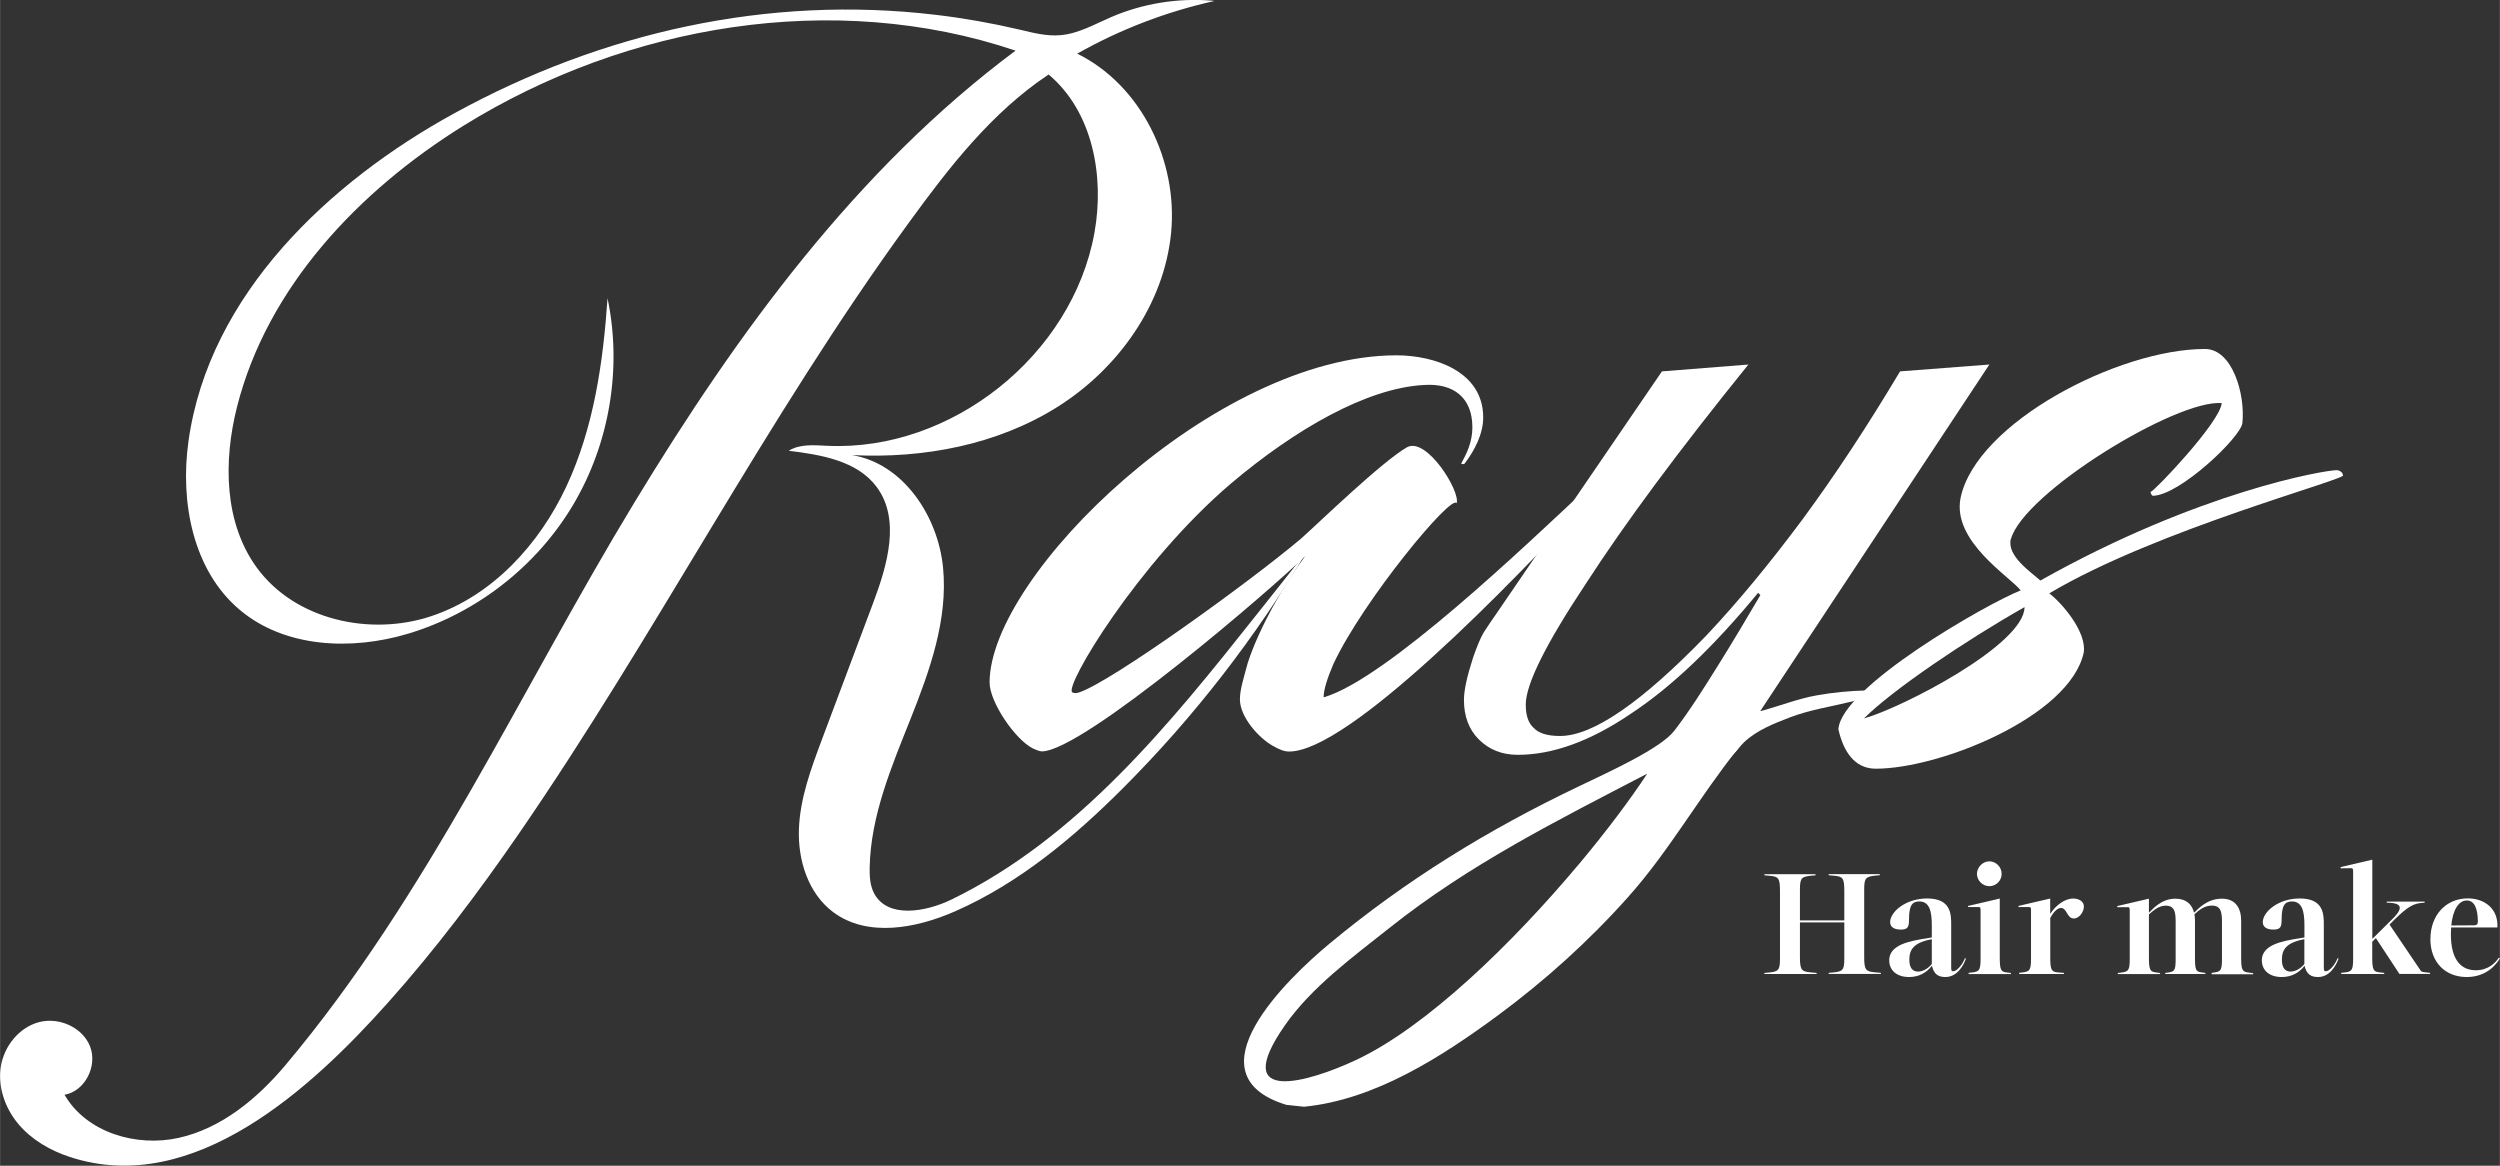 <?xml version="1.0" encoding="UTF-8"?>
<svg id="_レイヤー_2" data-name="レイヤー 2" xmlns="http://www.w3.org/2000/svg" width="126.4mm" height="58.94mm" viewBox="0 0 358.31 167.09">
  <rect x="0" y="0" width="358.31" height="167.09" fill="#333333" stroke="none"/>
  <defs>
    <style>
      .cls-1 {
        fill: #fff;
      }
    </style>
  </defs>
  <g id="LOGO">
    <g>
      <path class="cls-1" d="M187.02,79.74c-4.24,4.24-31.78,27.96-37.71,27.96-.28,0-.99-.28-1.27-.42-2.54-1.27-6.21-6.64-6.21-9.46,0-15.39,32.34-46.89,58.32-46.89,5.37,0,12.43,2.26,12.43,8.9,0,2.4-1.27,4.8-2.68,6.64-.28.14-.56,0-.42-.14.71-1.27,1.55-2.96,1.55-5.08,0-4.24-2.68-6.35-6.92-6.07-8.19.42-18.5,6.36-27.68,14.12-13.42,11.44-24.01,29.23-22.74,29.94.28.14.57.14.99,0,4.66-1.55,24.43-15.82,31.78-22.03,2.54-2.26,11.72-11.16,15.25-13.13,2.82-1.41,7.63,6.36,7.06,8.05-.71-1.41-13.42,13.98-17.65,23.02-.85,1.98-1.41,3.67-1.41,4.8,8.9-2.54,29.09-21.89,37.85-30.08.71-.71,1.41.42.99.85-12.29,13.42-35.31,37-43.78,37-.71,0-1.41-.28-2.4-.85-1.98-1.13-4.66-4.1-4.66-6.64,0-1.41.56-3.11,1.13-5.23,1.69-5.22,5.51-11.72,8.19-15.25Z"/>
      <path class="cls-1" d="M288.2,77.28c-.57,2.4,2.82,4.66,4.24,5.93,22.6-12.71,40.67-15.82,42.51-15.82.28,0,.85.28.85.71,1.27.42-26.69,7.77-42.08,16.95,1.84,1.41,5.37,5.51,4.94,8.47-1.98,9.18-20.62,16.66-29.8,16.66-3.11,0-4.66-2.54-5.37-5.65.42-6.07,21.18-17.94,26.13-19.91-1.55-1.98-9.89-7.06-8.61-13.28,2.26-10.73,22.6-21.32,35.02-21.32,3.95,0,5.79,6.5,5.37,10.59-.14,1.98-9.04,10.45-12.85,10.45-.14,0-.42-.57-.28-.57.42,0,9.89-9.89,10.17-12.71-6.5-.57-28.39,12.85-30.22,19.49ZM267.15,102.98c5.51-1.55,23.02-10.59,23.02-15.96-8.47,4.8-18.92,11.86-23.02,15.96Z"/>
    </g>
    <path class="cls-1" d="M173.75.11c.1,0,.2.02.31.03-6.88,1.53-13.54,4.08-19.67,7.55,9.21,4.54,14.44,15.42,13.46,25.65-.98,10.22-7.54,19.46-16.22,24.94s-19.26,7.47-29.52,6.95c7.34,1.21,12.33,8.73,13.05,16.13s-1.88,14.7-4.63,21.61-5.75,13.96-5.89,21.39c-.02,1.27.05,2.59.65,3.71,1.94,3.61,7.37,2.66,11.06.87,18.16-8.83,31.33-25.17,43.87-40.99,2.36-2.97,4.72-5.95,7.07-8.92-7.31,12.32-16.15,23.73-26.27,33.87-7.09,7.1-14.94,13.68-24.13,17.72-5.6,2.46-12.59,3.78-17.49.11-3.57-2.67-5.06-7.43-4.9-11.88s1.75-8.71,3.31-12.89c2.45-6.53,4.9-13.06,7.35-19.59,2.03-5.41,3.93-11.94.48-16.58-2.79-3.75-7.96-4.61-12.6-5.18,1.6-1,3.64-.8,5.52-.71,17.81.83,35.14-12.99,38.3-30.54,1.46-8.12-.25-17.38-6.57-22.68-8.16,5.42-14.29,13.34-20.05,21.26-20.43,28.04-36.26,59.06-55.92,87.61-5.79,8.4-11.93,16.56-18.73,24.17-10.79,12.09-27.81,27.93-45.57,22.12-2.82-.92-5.49-2.46-7.4-4.73s-2.98-5.33-2.51-8.25,2.63-5.62,5.5-6.36,6.26.77,7.31,3.55-.76,6.36-3.68,6.87c3.13,5.41,10.29,7.54,16.39,6.17s11.2-5.59,15.23-10.37c20.37-24.17,33.79-53.9,50.1-80.76,14.73-24.27,31.82-47.74,54.59-64.7-26.03-8.78-55.7-3.75-79.06,10.72-15.07,9.34-28.21,23.2-32.54,40.39-1.95,7.74-1.85,16.56,2.86,23.01,5.45,7.46,16.19,9.86,24.96,6.95s15.53-10.29,19.43-18.67,5.24-17.7,5.87-26.91c2.1,10.01.3,20.79-4.92,29.59-5.22,8.8-13.83,15.53-23.63,18.48-8.14,2.45-17.73,2.06-24.22-3.45-6.68-5.67-8.51-15.42-7.3-24.1,2.93-21.11,20.28-37.25,38.09-47.02C86.28,4.63,110.04-.74,134.15,2.13c4.03.48,8.04,1.19,12,2.12,1.93.46,3.89.97,5.86.79,2.56-.22,4.86-1.56,7.22-2.58,4.55-1.96,9.59-2.78,14.53-2.36Z"/>
    <g>
      <path class="cls-1" d="M262.11,139.44l.47-.04c1.53-.13,1.76-.32,1.76-1.98v-5.21h-6.36v4.98c0,1.89.25,2.07,1.58,2.19l.81.07v.16h-7.48v-.16l.47-.04c1.53-.13,1.76-.32,1.76-1.98v-9.71c0-1.89-.23-2.07-1.46-2.19l-.77-.07v-.16h7.32v.16l-.47.04c-1.53.14-1.76.32-1.76,1.98v4.44h6.36v-4.21c0-1.89-.23-2.07-1.47-2.19l-.77-.07v-.16h7.32v.16l-.47.04c-1.53.14-1.76.32-1.76,1.98v9.71c0,1.89.25,2.07,1.58,2.19l.81.07v.16h-7.48v-.16Z"/>
      <path class="cls-1" d="M270.77,137.68c0-2.23,2.75-2.79,5.57-3.22l.54-.09v-1.78c0-1.87-.29-3.38-1.78-3.38-.97,0-1.49.47-1.49,2.61,0,.99-.13,1.42-1.17,1.42-.92,0-1.53-.34-1.53-1.06,0-1.49,2.23-3.4,5.3-3.4,3.45,0,3.45,2.28,3.45,3.81v6.06c0,.47.05.56.29.56.59,0,1.4-1.1,1.67-1.85l.16.02c-.38,1.1-1.31,2.66-2.95,2.66-.99,0-1.65-.38-1.92-1.58h-.04c-.79,1.01-1.89,1.58-3.25,1.58-1.8,0-2.84-.99-2.84-2.37ZM274.9,139.26c.72,0,1.46-.45,1.98-1.08v-3.56c-2.68.5-3.22,1.55-3.22,2.95,0,1.13.45,1.69,1.24,1.69Z"/>
      <path class="cls-1" d="M282.16,139.44l.36-.04c1.17-.11,1.35-.32,1.35-1.98v-6.85c0-.36,0-.59-.29-.56h-1.49l-.02-.16,4.55-1.06v8.41c0,1.89.18,2.1,1.06,2.19l.54.07v.16h-6.06v-.16ZM285.13,123.46c.92,0,1.76.77,1.76,1.8,0,.97-.79,1.76-1.76,1.76s-1.78-.83-1.78-1.76.81-1.8,1.78-1.8Z"/>
      <path class="cls-1" d="M289.39,139.44l.36-.04c1.17-.13,1.35-.32,1.35-1.98v-6.85c0-.36,0-.59-.29-.56h-1.49l-.02-.16,4.55-1.06v2.14h.05c.68-1.06,1.96-2.14,3.25-2.14.72,0,1.53.34,1.53,1.15,0,.74-.65,1.71-1.44,1.71-1.01,0-.97-1.51-1.85-1.51-.61,0-1.15.77-1.53,1.42v5.63c0,1.89.18,2.07,1.06,2.19l.9.07v.16h-6.42v-.16Z"/>
      <path class="cls-1" d="M316.98,139.44l.32-.04c1.01-.13,1.17-.32,1.17-1.98v-5.07c0-1.38-.02-2.55-1.44-2.55-1.08,0-1.85.65-2.5,1.24.04.29.07.59.07.9v5.25c0,1.89.13,2.07.97,2.19l.52.07v.16h-5.75v-.16l.32-.04c1.04-.13,1.17-.32,1.17-1.98v-5.07c0-1.38,0-2.55-1.42-2.55-.99,0-1.76.68-2.41,1.26v6.13c0,1.89.18,2.07,1.06,2.19l.54.07v.16h-6.06v-.16l.36-.04c1.17-.13,1.35-.32,1.35-1.98v-6.85c0-.36,0-.59-.29-.56h-1.49l-.02-.16,4.55-1.06v1.98h.04c.43-.41,1.69-1.98,3.76-1.98,1.56,0,2.37.83,2.66,1.98h.05c.47-.43,1.76-1.98,3.94-1.98,2.03,0,2.77,1.42,2.77,3.16v5.25c0,1.89.18,2.07,1.13,2.19l.59.07v.16h-5.95v-.16Z"/>
      <path class="cls-1" d="M324.18,137.68c0-2.23,2.75-2.79,5.57-3.22l.54-.09v-1.78c0-1.87-.29-3.38-1.78-3.38-.97,0-1.49.47-1.49,2.61,0,.99-.13,1.42-1.17,1.42-.92,0-1.53-.34-1.53-1.06,0-1.49,2.23-3.4,5.3-3.4,3.45,0,3.45,2.28,3.45,3.81v6.06c0,.47.05.56.29.56.59,0,1.4-1.1,1.67-1.85l.16.02c-.38,1.1-1.31,2.66-2.95,2.66-.99,0-1.65-.38-1.92-1.58h-.04c-.79,1.01-1.89,1.58-3.25,1.58-1.8,0-2.84-.99-2.84-2.37ZM328.3,139.26c.72,0,1.46-.45,1.98-1.08v-3.56c-2.68.5-3.22,1.55-3.22,2.95,0,1.13.45,1.69,1.24,1.69Z"/>
      <path class="cls-1" d="M335.56,139.44l.36-.04c1.17-.11,1.35-.32,1.35-1.98v-12.42c0-.36,0-.56-.29-.56l-1.49.02-.02-.18,4.55-1.06v11.36l2.93-2.91c1.78-1.74.95-2.23-.59-2.28h-.27v-.16h5.43v.16l-.34.02c-1.22.09-2.05.5-3.97,2.39l-.72.72,4.42,6.54c.09.16.27.25.47.27l.92.11v.16h-4.39l-3.38-5.14-.52.52v2.21c0,1.89.18,2.1,1.13,2.19l.59.07v.16h-6.17v-.16Z"/>
      <path class="cls-1" d="M348.35,134.59c0-3.45,2.25-5.82,5.36-5.82,2.43,0,4.39,1.51,4.24,4.17h-6.63c-.02.29-.04.61-.04.95,0,3.9,1.62,5.18,3.58,5.18,1.74,0,2.77-1.01,3.29-1.8l.16.09c-.47.81-1.87,2.68-4.76,2.68-3.09,0-5.21-2.14-5.21-5.45ZM354.63,132.63c.36,0,.52-.18.52-.56-.02-1.94-.54-3-1.58-3-1.22,0-2.03,1.44-2.23,3.58l3.29-.02Z"/>
    </g>
    <path class="cls-1" d="M249.61,105.98l35.52-53.73-12.8.98c-4.7,7.88-9.35,14.93-13.95,21.17-4.76,6.4-9.35,11.95-13.78,16.65-9.3,9.63-16.3,14.44-21,14.44-1.8,0-3.06-.38-3.77-1.15-.77-.66-1.15-1.78-1.15-3.36,0-2.9,2.87-8.67,8.61-17.31,5.58-8.64,13.34-19.11,23.3-31.42l-12.39.98-23.54,34.45c-.88,1.26-1.56,2.27-2.05,3.04-.44.77-.93,1.94-1.48,3.53-.87,2.68-1.31,4.7-1.31,6.07,0,2.35.71,4.24,2.13,5.66,1.48,1.48,3.34,2.21,5.58,2.21,5.03,0,10.45-1.97,16.24-5.91,5.74-3.77,11.81-9.54,18.21-17.31l.33.33c-2,3.4-4.01,6.79-6.1,10.13-1.96,3.13-3.98,6.38-6.24,9.31-1.95,2.54-9.16,5.8-13.83,8.04-12.85,6.14-24.62,13.36-35.58,22.47-5.98,4.96-20.4,18.76-6.2,23.11.85.09,1.69.18,2.54.27,10.17-.99,19.73-7.16,27.76-13.07,6.8-5.02,13.11-10.72,18.73-17.03,5.88-6.6,10.12-14.24,15.61-21.1.1-.34.07-.87.6-1.45ZM226.22,123.95c-9.33,11.13-21.7,23.22-31.88,27.99-6.68,3.13-18.25,6.6-10.18-4.98,3.82-5.48,9.79-9.83,14.96-13.94,11.44-9.11,24.06-15.41,36.97-22.13-2.46,3.75-5.89,8.32-9.87,13.07Z"/>
    <path class="cls-1" d="M246.98,109.78c.23-.67,1.05-1.3,1.54-1.77.53-.51.92-1.12,1.45-1.62,1.79-1.71,4.33-2.71,6.61-3.58,2.82-1.07,5.8-1.52,8.72-2.23.65-.16,1.31-.34,1.9-.67.4-.23,1.43-.97.38-.95-2.42.06-4.89.29-7.26.72-2.54.46-5.1,1.44-7.58,2.14-.23.06-.46.13-.7.1-.21-.02-1.22,1.5-1.39,1.71-.5.62-1,1.24-1.45,1.91-.88,1.32-1.71,2.72-2.21,4.24Z"/>
  </g>
</svg>